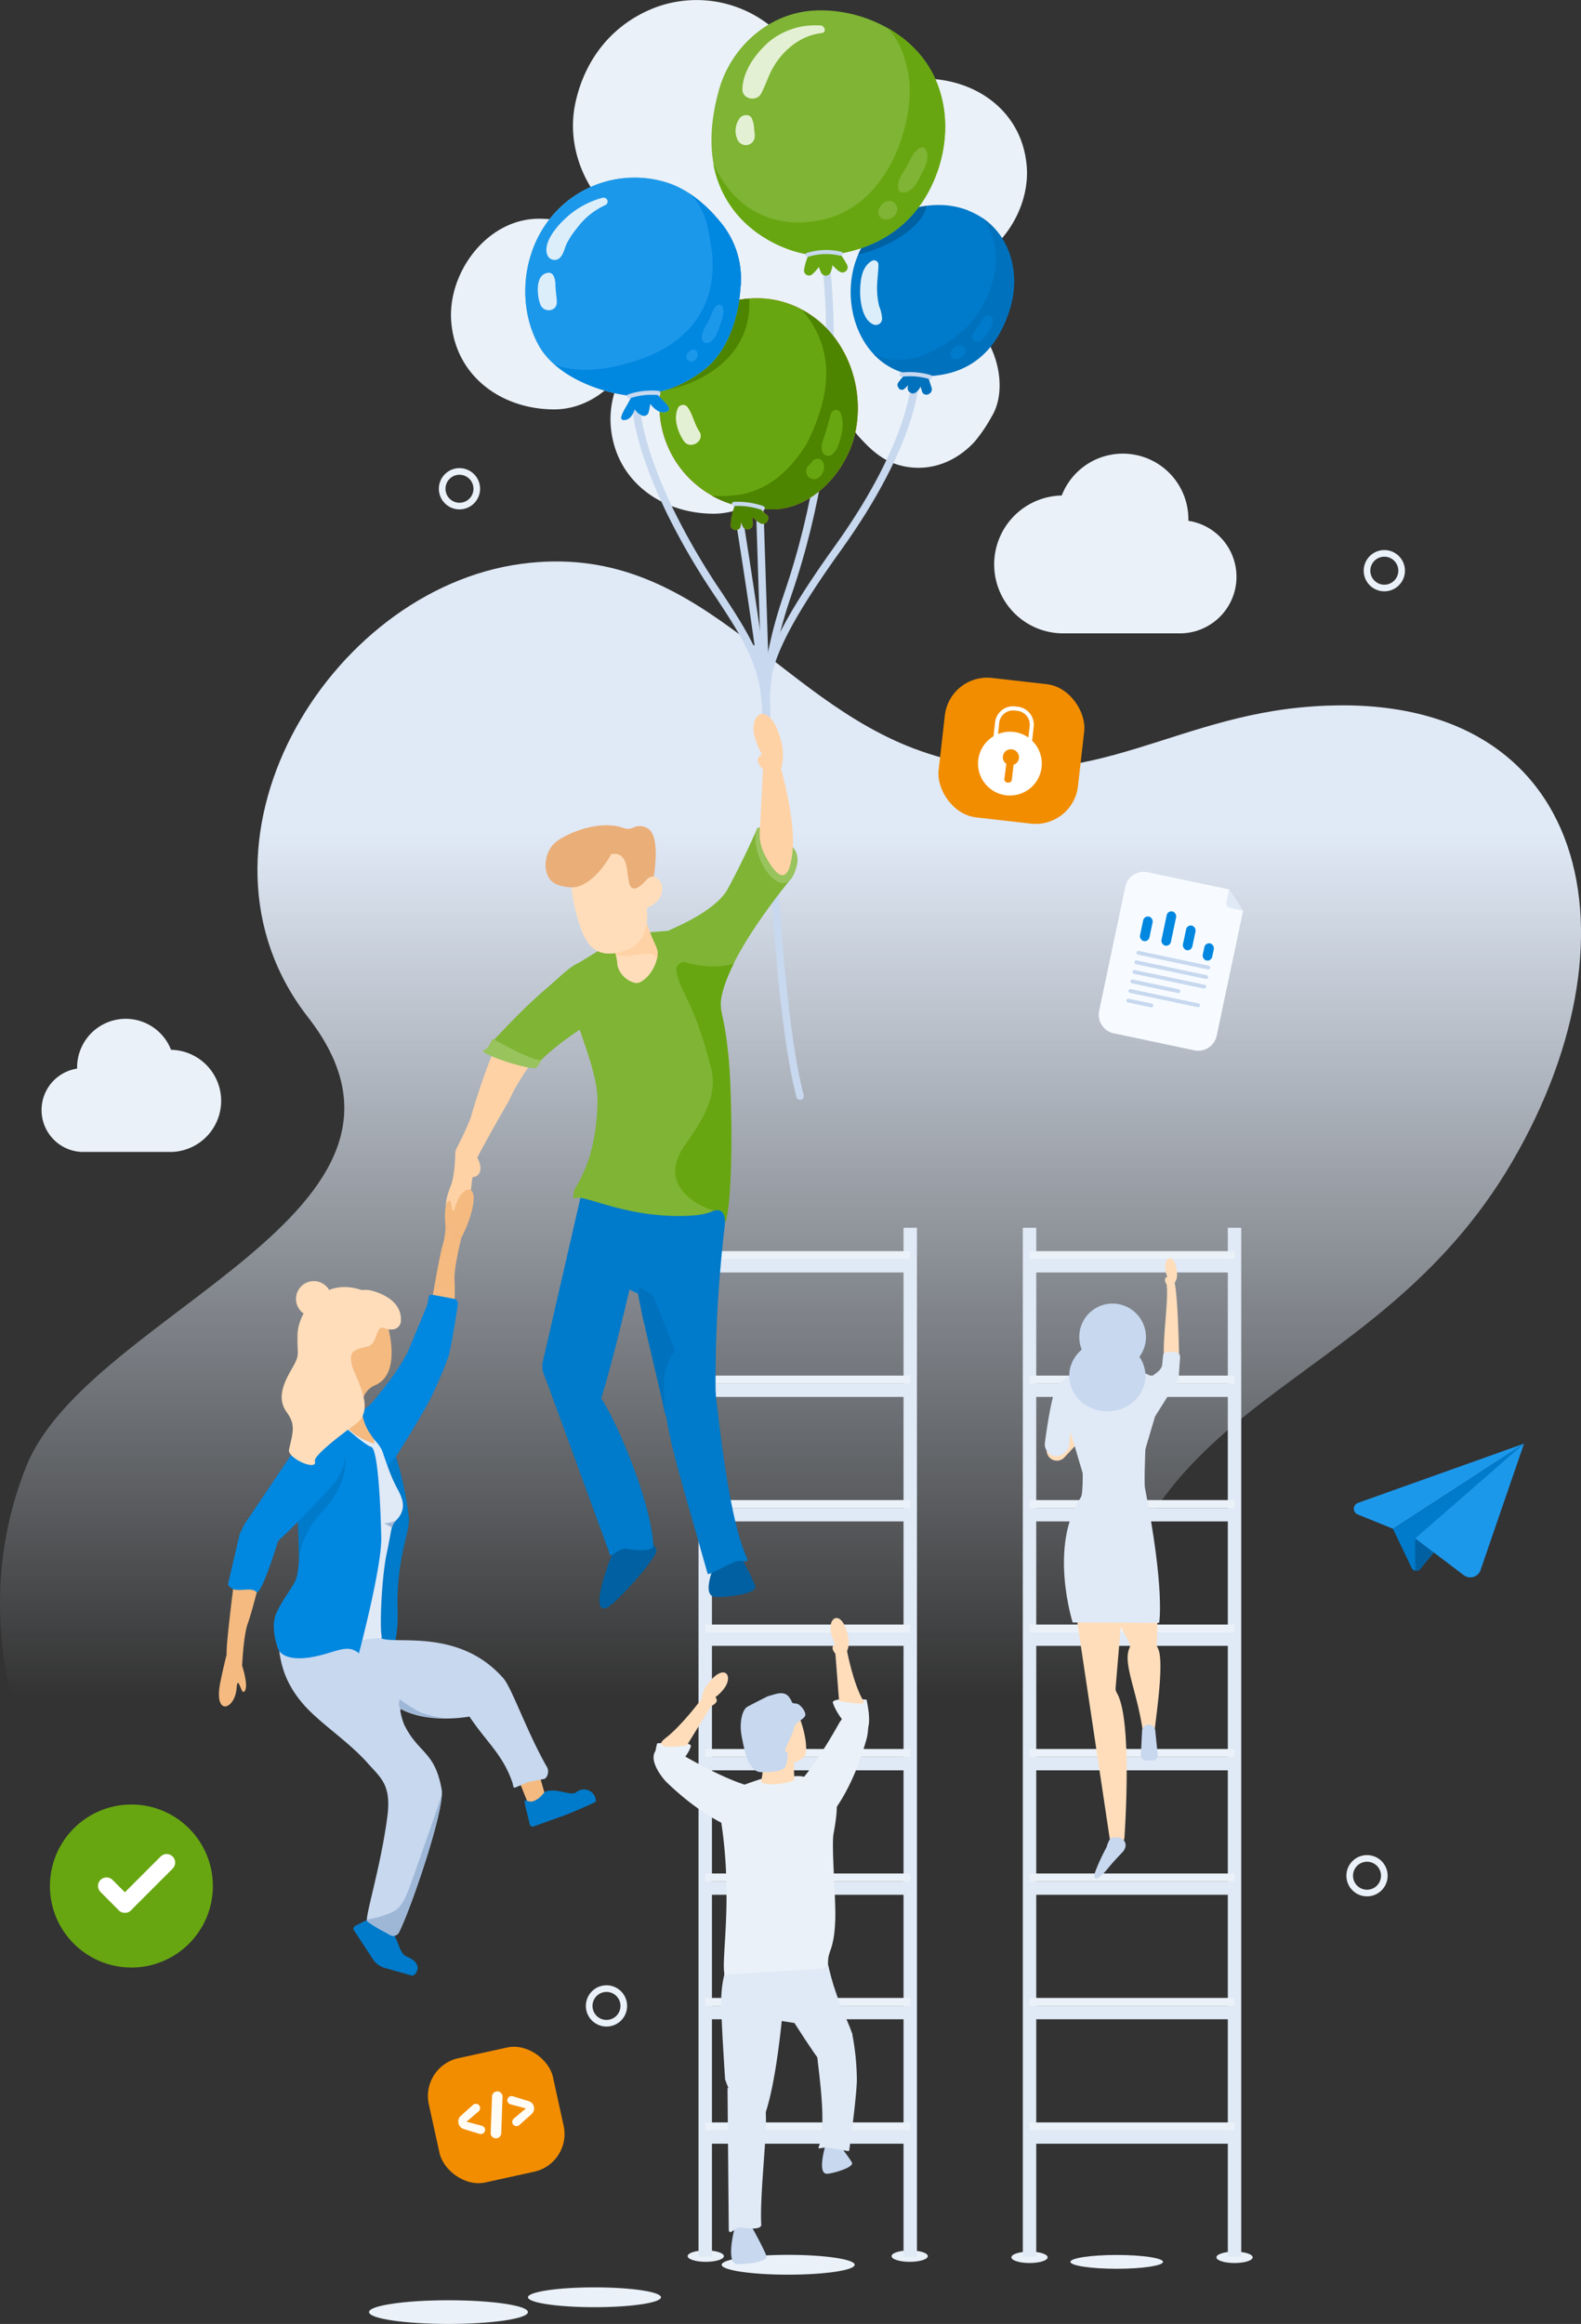 <?xml version="1.0" encoding="UTF-8"?> <svg xmlns="http://www.w3.org/2000/svg" xmlns:xlink="http://www.w3.org/1999/xlink" viewBox="0 0 410.05 602.43"><rect x="0" y="0" width="410.05" height="602.43" fill="#333333" stroke="none"/><defs><style>.cls-1{fill:#c7d8ef;}.cls-2{fill:url(#New_Gradient_Swatch_copy_6);}.cls-3{fill:#eaf1f8;}.cls-4{fill:#e0e9f6;}.cls-5{fill:#ffddba;}.cls-6{fill:#efccac;}.cls-7{fill:none;stroke:#eaf1f8;stroke-width:1.72px;}.cls-14,.cls-7{stroke-miterlimit:10;}.cls-8{fill:#0060a1;}.cls-9{fill:#1c98eb;}.cls-10{fill:#007aca;}.cls-11{fill:#f28d00;}.cls-12,.cls-14{fill:#fff;}.cls-13{fill:#68a611;}.cls-14{stroke:#fff;stroke-linecap:round;stroke-width:4.42px;}.cls-15{fill:#fffcf5;}.cls-16{fill:#f7fbff;}.cls-17{fill:#0087e0;}.cls-18{fill:#0062a3;}.cls-19{fill:#0071bd;}.cls-20{fill:#ffbdad;}.cls-21{fill:#dceefa;}.cls-22{fill:#7fb435;}.cls-23{fill:#e4f0d3;}.cls-24{fill:#e85745;}.cls-25{fill:#d63d3b;}.cls-26{fill:#4d8400;}.cls-27{fill:#75b5c2;}.cls-28{fill:#5c99b0;}.cls-29{fill:#ffd2a6;}.cls-30{fill:#99c35d;}.cls-31{fill:#eaae78;}.cls-32{fill:#f4ba80;}.cls-33{clip-path:url(#clip-path);}.cls-34{fill:#9eb7d7;}</style><linearGradient id="New_Gradient_Swatch_copy_6" x1="205.03" y1="215.78" x2="205.03" y2="439.91" gradientUnits="userSpaceOnUse"><stop offset="0" stop-color="#e0e9f6"></stop><stop offset="1" stop-color="#e0e9f6" stop-opacity="0"></stop></linearGradient><clipPath id="clip-path"><path class="cls-1" d="M100.45,471c1.09-8.34-1.59-10-5.24-14.11-5-5.59-12.27-10.21-16.51-15.07-7-8.09-6.17-14.82-7-20.95,1.3-.65,6.69,2.88,8.87,1.06.76-.62.64,2.53,1.68,2.35,8.22-1.41,12.49.2,16.67.44,3.74,1.59,20.35-2.66,31.7,10.42,2.13,2.45,6.34,14.5,11.29,23,.56,1,.1,2.66-.72,3l-4.19.81-3.27,1.4c-.76.27-.52-.41-.86-1.37-2.59-7.28-6.39-10-11.12-17,0,0-10.39,2-17.73-1.92-.63-.34.51,3.42.84,4.08,3.75,7.54,7.89,6.71,9.69,16.72.91,5-8.1,31.33-11.11,37.14a1.68,1.68,0,0,1-2.41.51l-1.25-.69a34.25,34.25,0,0,1-4.57-2.8C94.57,497.17,98.77,483.86,100.45,471Z"></path></clipPath></defs><g id="Layer_2" data-name="Layer 2"><g id="NEW-YEAR"><path class="cls-2" d="M79.88,263.69c-34.66-44.44,4.83-110.82,55.43-117.54,45.85-6.08,65.62,35.31,103.53,48.55,39.88,13.93,61.83-7.74,98.37-11.3,74.11-7.22,90.18,57.52,55,117.74C356.08,363,291.78,360.24,284.89,435.71c-3.09,33.81,8.22,46.11-28.16,71.15-46.31,31.88-150.11,28.59-196.6,6C14.3,490.57-13.75,430.92,6.89,379.93,23.07,340,119.33,314.27,79.88,263.69Z"></path><ellipse class="cls-3" cx="183.05" cy="584.85" rx="4.7" ry="1.48"></ellipse><ellipse class="cls-3" cx="235.94" cy="584.85" rx="4.7" ry="1.48"></ellipse><path class="cls-3" d="M257.85,146.32a17.87,17.87,0,0,1,17.52-17.87,17,17,0,0,1,32.85,6.25c0,.11,0,.21,0,.31a14.67,14.67,0,0,1-1.81,29.17h-31A17.88,17.88,0,0,1,257.85,146.32Z"></path><path class="cls-3" d="M57.36,285.38a13.25,13.25,0,0,0-13-13.24A12.61,12.61,0,0,0,20,276.77c0,.08,0,.16,0,.24a10.87,10.87,0,0,0,1.34,21.61h23A13.26,13.26,0,0,0,57.36,285.38Z"></path><ellipse class="cls-3" cx="320.19" cy="585.16" rx="4.7" ry="1.48"></ellipse><ellipse class="cls-3" cx="267.02" cy="585.16" rx="4.7" ry="1.48"></ellipse><ellipse class="cls-3" cx="289.63" cy="586.34" rx="12.01" ry="1.79"></ellipse><rect class="cls-4" x="265.28" y="318.27" width="3.48" height="266.76"></rect><rect class="cls-4" x="318.45" y="318.27" width="3.48" height="266.76"></rect><rect class="cls-4" x="267.02" y="390.91" width="53.17" height="3.48"></rect><rect class="cls-4" x="267.02" y="423.17" width="53.17" height="3.48"></rect><rect class="cls-4" x="267.02" y="455.44" width="53.17" height="3.48"></rect><rect class="cls-4" x="267.02" y="487.7" width="53.17" height="3.48"></rect><rect class="cls-4" x="267.02" y="519.97" width="53.17" height="3.48"></rect><rect class="cls-4" x="267.02" y="552.23" width="53.17" height="3.48"></rect><rect class="cls-4" x="267.02" y="326.38" width="53.17" height="3.48"></rect><rect class="cls-4" x="267.02" y="358.64" width="53.17" height="3.48"></rect><rect class="cls-3" x="267.02" y="388.86" width="53.17" height="2.06"></rect><rect class="cls-3" x="267.02" y="421.13" width="53.17" height="2.06"></rect><rect class="cls-3" x="267.02" y="453.39" width="53.17" height="2.06"></rect><rect class="cls-3" x="267.02" y="485.66" width="53.17" height="2.06"></rect><rect class="cls-3" x="267.02" y="517.92" width="53.17" height="2.06"></rect><rect class="cls-3" x="267.02" y="550.19" width="53.17" height="2.06"></rect><rect class="cls-3" x="267.02" y="324.33" width="53.17" height="2.06"></rect><rect class="cls-3" x="267.02" y="356.6" width="53.17" height="2.06"></rect><path class="cls-5" d="M303.11,356.66s-1.41,0-1.27-7.32c.1-4.78,1.05-12.1.82-15.5a2.46,2.46,0,0,1,1.24-2.59s.41-.12.74,1.24c.89,3.76,1.17,18.82,1.17,18.82A11.73,11.73,0,0,1,303.11,356.66Z"></path><path class="cls-5" d="M275.43,365.25l-3.79,9.82a2.63,2.63,0,0,0,2,3.53h0a2.62,2.62,0,0,0,2.41-.79l6.06-6.49Z"></path><path class="cls-4" d="M299.57,367.19l5.59-8.88a2.88,2.88,0,0,0,.56-1.52l.34-4.79c.08-1.15-.61-1.55-2-1.54-.69,0-2.28-.21-2.38.81l-.24,2.41c-.13,1.38-1.46,2.2-2.6,3l-6.77,3.14Z"></path><path class="cls-5" d="M292.92,427.27c-1.77,3.94,2.08,11.37,3.47,21.48a1.49,1.49,0,0,0,1.52,1.16h0a1.57,1.57,0,0,0,1.56-1.4c.49-4.5,2.56-18.26.8-21.33a1.81,1.81,0,0,1-.24-.82l.39-14.56c0-.85-2.07-10.61-2.92-10.63l-15-.29a1.57,1.57,0,0,0-1.4,2.33l11.75,22.59A1.59,1.59,0,0,1,292.92,427.27Z"></path><path class="cls-4" d="M273.88,359.81c-1.51,3.2-2.9,14.4-2.9,14.4a3.15,3.15,0,0,0,2.65,3.29,3.66,3.66,0,0,0,3.69-2.77l1.29-14.15s-.41-3.64-1.29-3.7C276.6,356.84,274.18,359.16,273.88,359.81Z"></path><path class="cls-5" d="M277.68,409l10.12,67.48a1.94,1.94,0,0,0,1.91,1.65h0a1.93,1.93,0,0,0,1.93-1.81c.45-6.89,1.73-31.37-2-37.51a2.05,2.05,0,0,1-.3-1.2L292,405.89a1.94,1.94,0,0,0-2.47-2l-10.45,3A1.93,1.93,0,0,0,277.68,409Z"></path><path class="cls-4" d="M297.72,362s-1.21,21.5-.74,23.85c5.22,26.4,3.66,34.83,3.66,34.83l-22.43-.09s-6.29-19.74,2.1-32.4c1.39-2.1-.52-27-.52-27s1.07-7.73,8.94-7.48S297.72,362,297.72,362Z"></path><path class="cls-4" d="M283.1,355.37l-3.32.51a5.63,5.63,0,0,0-4.55,7.17l6.47,21.87Z"></path><path class="cls-4" d="M292.92,355.37l3.32.51a5.63,5.63,0,0,1,4.56,7.17l-6.48,21.87Z"></path><path class="cls-1" d="M299.63,448.61l.64,6.33a1.28,1.28,0,0,1-1.27,1.4h-1.84a1.27,1.27,0,0,1-1.27-1.34l.32-6.31a1.7,1.7,0,0,1,1.7-1.61h0A1.7,1.7,0,0,1,299.63,448.61Z"></path><path class="cls-1" d="M297.08,356.66c0,5.08-4.42,9.19-9.88,9.19s-9.88-4.11-9.88-9.19,4.42-9.19,9.88-9.19S297.08,351.59,297.08,356.66Z"></path><path class="cls-1" d="M297.22,346.69a8.65,8.65,0,1,1-8.64-8.77A8.7,8.7,0,0,1,297.22,346.69Z"></path><path class="cls-5" d="M302.67,333.15s-1.1-1.63-.1-2.07c.39-.17-.09-.13-.34-2.16-.39-3.12,2.52-4.4,3,.78a3.87,3.87,0,0,1-.59,2.89Z"></path><path class="cls-1" d="M287,478.85a50.58,50.58,0,0,0-3,6.53c-.66,2.51,1,1.78,3-.62,1.74-2.12,2.49-2.9,4.09-4.58s.58-3.31-.28-3.69a5.07,5.07,0,0,0-2.76,0A7.26,7.26,0,0,0,287,478.85Z"></path><ellipse class="cls-3" cx="116.32" cy="599.36" rx="20.61" ry="3.07"></ellipse><ellipse class="cls-3" cx="154.18" cy="595.52" rx="17.25" ry="2.57"></ellipse><ellipse class="cls-3" cx="204.42" cy="587.09" rx="17.25" ry="2.57"></ellipse><rect class="cls-4" x="181.17" y="318.27" width="3.48" height="266.76"></rect><rect class="cls-4" x="234.34" y="318.27" width="3.48" height="266.76"></rect><rect class="cls-4" x="182.91" y="390.91" width="53.17" height="3.48"></rect><rect class="cls-4" x="182.91" y="423.17" width="53.17" height="3.48"></rect><rect class="cls-4" x="182.91" y="455.44" width="53.17" height="3.48"></rect><rect class="cls-4" x="182.91" y="487.7" width="53.17" height="3.48"></rect><rect class="cls-4" x="182.91" y="519.97" width="53.17" height="3.48"></rect><rect class="cls-4" x="182.91" y="552.23" width="53.17" height="3.48"></rect><rect class="cls-4" x="182.91" y="326.38" width="53.17" height="3.48"></rect><rect class="cls-4" x="182.91" y="358.64" width="53.17" height="3.48"></rect><rect class="cls-3" x="182.91" y="388.86" width="53.17" height="2.06"></rect><rect class="cls-3" x="182.91" y="421.13" width="53.17" height="2.06"></rect><rect class="cls-3" x="182.91" y="453.39" width="53.17" height="2.06"></rect><rect class="cls-3" x="182.91" y="485.66" width="53.17" height="2.06"></rect><rect class="cls-3" x="182.91" y="517.92" width="53.17" height="2.06"></rect><rect class="cls-3" x="182.91" y="550.19" width="53.17" height="2.06"></rect><rect class="cls-3" x="182.91" y="324.33" width="53.17" height="2.06"></rect><rect class="cls-3" x="182.91" y="356.6" width="53.17" height="2.06"></rect><path class="cls-1" d="M215.53,553.32l-1.37,2.54s-2.31,7.48.22,7.64c1.15.08,7.13-1.59,6.6-2.84S215.53,553.32,215.53,553.32Z"></path><path class="cls-1" d="M194.11,575.7l-3.41,1.16s-2.58,9.34.21,10c1.28.3,8.25-.44,7.9-1.93S194.11,575.7,194.11,575.7Z"></path><path class="cls-6" d="M211.91,499.19s-5.74,2.38-5,3.64c.28.49,3.67-1.42,1.81.5-2.88,3-.85,6.62,3.78,1.58,1.81-2,1.68-3.54,1.68-3.54Z"></path><path class="cls-3" d="M190.63,470s3.72,5.77-1.19,3.63c-8.37-3.66-15.06-10.23-16.4-11.48s-4.52-5.44-3.24-7.91,7.19.68,7.19.68,9.35,5.54,16,7.67C199,464.46,190.63,470,190.63,470Z"></path><path class="cls-3" d="M170.45,451.92s9.27-.76,8.72.84c-1.25,3.68-5.23,6.39-7.86,5.62S170.45,451.92,170.45,451.92Z"></path><path class="cls-4" d="M203.91,509.82s-1.44,26.54-5.48,38.24c-3.59,10.36-10.36-9-10.36-9s-1-14.7-1-19.6a29.38,29.38,0,0,1,1.67-10.59l13.35-11.11S206.1,499.76,203.91,509.82Z"></path><path class="cls-4" d="M196.14,503.23l4.84,20.4,5.07.79s5.5,8.61,6.32,9.34c4.69,4.2,9.22-4.74,8.61-6.68-1.29-4.08-5.22-10.35-7.06-22.41-1.59-10.41-6.72-7-6.72-7Z"></path><path class="cls-3" d="M197.4,461.15l8.65-.69c2.43-.26,3.78.57,6.09,1.36l4.25,3.07s1.58,1.12-.19,10.39c-.61,3.21.63,16.82.43,22.47-.29,7.82-1.88,7.83-1.86,10.85a1.79,1.79,0,0,1-1.69,1.8l-23.64,1.4c-.78.05-1.38.65-1.55-.12-.95-4.21,2.83-22.46-1.86-45C185.65,464.84,197.4,461.15,197.4,461.15Z"></path><path class="cls-4" d="M221,527.08a65,65,0,0,1,1.24,12.22c-.09,3.46-1.06,11.42-2,18.25,0,.26-3.5-.61-5.71-.82-1.4-.14-2.51.62-2.18-.22,2.26-5.74-.21-20.48-.45-24.1C211.76,531.12,216.79,524,221,527.08Z"></path><path class="cls-4" d="M190.71,541.28a9.54,9.54,0,0,0,7,3.74c2.51.13-.81,21.9-.27,31.64.1,1.78-5.23.73-5.23.73-1.81,0-3,2.34-3.2.61l-.32-36.7Z"></path><path class="cls-5" d="M184.35,442.3s2.24-.88,1.35-2.12c-.35-.49.21-.09,2-2.33,2.73-3.45.16-7.05-4.21-1.23-1.71,2.27-1.38,3.9-1.38,3.9Z"></path><path class="cls-5" d="M178.13,452.47l6.69-10.83-2.72-1.4s-5.22,7.06-9.41,10.26C168.07,454,178.13,452.47,178.13,452.47Z"></path><path class="cls-5" d="M197.64,455.26a15.7,15.7,0,0,1-.23,6.4c-.33,1.63,8.78.73,8.64-.59-.26-2.3-.08-7.23-.17-10.3C205.8,448.1,197.64,455.26,197.64,455.26Z"></path><path class="cls-5" d="M208.7,455.14c-1.26,2-10.66,5.57-12.12-1.41.09.74-.36,1.29-1.08.91s-2.38-3.52-1.87-4a1.42,1.42,0,0,1,1.23-.16s-.88-6.05.38-6.7,5.83.24,7.42-.52c.88-.42.47-2.75,1.36-2.76C206.63,440.47,210.29,452.63,208.7,455.14Z"></path><path class="cls-1" d="M203.7,454.06l.54.18a8.34,8.34,0,0,1-.54,3.76c-.39.74-2.35,1.35-4.35,1.35s-2,.24-3.29-.3a9.9,9.9,0,0,1-1.78-2.06c-1-1.53-2-7.35-2-7.35-.51-3.24.22-6.5,1.62-7.24s3.77-1.95,5.25-2.69l1.88-.54c2.89-.82,3.55.66,4,1.33s.2,1.1,1.36,1.1,2.87,2.36,2.42,3.22c-.66,1.22-2.86,1.62-3,3.59C205.69,449.3,203.17,453.88,203.7,454.06Z"></path><path class="cls-3" d="M213.63,466.62s-.24,6.86,2.88,2.5c5.32-7.43,7.7-16.5,8.22-18.25s1.09-7-1.27-8.46-5.82,4.27-5.82,4.27-5.21,9.55-9.82,14.77C203.65,466.17,213.63,466.62,213.63,466.62Z"></path><path class="cls-3" d="M224.74,440.59s-9.27-.76-8.72.85c1.25,3.67,5.37,8.53,8,7.77S224.74,440.59,224.74,440.59Z"></path><path class="cls-5" d="M216.79,428.84s-1.68-1.72-.36-2.49c.52-.3-.15-.17-.85-2.94-1.07-4.27,2.76-6.49,4.35.62.62,2.77-.35,4.12-.35,4.12Z"></path><path class="cls-5" d="M217.62,440.93l-1-12.88,3.05-.16s1.62,8.72,4.36,13.22C224.78,442.32,217.62,440.93,217.62,440.93Z"></path><circle class="cls-7" cx="157.3" cy="519.99" r="4.49"></circle><circle class="cls-7" cx="359.04" cy="147.94" r="4.49"></circle><circle class="cls-7" cx="354.55" cy="486.24" r="4.49"></circle><circle class="cls-7" cx="119.17" cy="126.7" r="4.49"></circle><path class="cls-8" d="M368.34,406.73l26.94-32.51-34,22.08,4.88,10.17A1.29,1.29,0,0,0,368.34,406.73Z"></path><path class="cls-9" d="M352.13,392.58l9.17,3.72,34-22.08-43.09,15.37A1.6,1.6,0,0,0,352.13,392.58Z"></path><path class="cls-10" d="M367.06,398.82l4.81,3.65,23.41-28.25-34,22.08,4.88,10.17a1.3,1.3,0,0,0,.92.7,1.17,1.17,0,0,1,0-.27Z"></path><path class="cls-8" d="M368.34,406.73l3.53-4.26-4.81-3.65v8.08a1.17,1.17,0,0,0,0,.27A1.28,1.28,0,0,0,368.34,406.73Z"></path><path class="cls-9" d="M367.06,398.79l12.59,9.54A2.8,2.8,0,0,0,384,407l11.28-32.79Z"></path><rect class="cls-11" x="244.13" y="176.44" width="36.38" height="36.38" rx="11.05" transform="translate(23.68 -28.41) rotate(6.49)"></rect><path class="cls-12" d="M267.69,192l.41-3.63a4.67,4.67,0,0,0-4.11-5.16l-.73-.09a4.68,4.68,0,0,0-5.17,4.11l-.41,3.63a8.27,8.27,0,1,0,10,1.14Zm-4.82,6.26-.43,3.84a.88.88,0,0,1-1,.77l-.17,0a.87.87,0,0,1-.77-1L261,198a2.06,2.06,0,0,1,1.39-3.75,2.06,2.06,0,0,1,.51,4Zm-3.71-10.9a3.6,3.6,0,0,1,4-3.17l.73.08a3.61,3.61,0,0,1,3.17,4l-.34,2.92a8.09,8.09,0,0,0-3.82-1.46,8.21,8.21,0,0,0-4.05.56Z"></path><circle class="cls-13" cx="34.08" cy="488.91" r="21.13"></circle><line class="cls-14" x1="27.63" y1="488.89" x2="32.37" y2="493.64"></line><line class="cls-14" x1="43.22" y1="482.83" x2="32.41" y2="493.64"></line><rect class="cls-11" x="112.21" y="531.78" width="32.96" height="32.96" rx="10.01" transform="translate(-114.63 40.38) rotate(-12.39)"></rect><path class="cls-15" d="M119.47,548.52l3.21-2.87a1.1,1.1,0,0,1,1.73.34h0a1.12,1.12,0,0,1-.28,1.34L121,550l4,1.07a1.11,1.11,0,0,1,.82,1.09h0a1.12,1.12,0,0,1-1.43,1l-4.12-1.26a2,2,0,0,1-1.35-1.47h0A2,2,0,0,1,119.47,548.52Z"></path><path class="cls-15" d="M129.86,542.47a1.36,1.36,0,0,0-2.24,1l-.36,9.43a1.33,1.33,0,0,0,.49,1.1,1.34,1.34,0,0,0,1.17.29A1.38,1.38,0,0,0,130,553l.34-9.42A1.35,1.35,0,0,0,129.86,542.47Z"></path><path class="cls-15" d="M137.91,548l-3.21,2.87a1.11,1.11,0,0,1-1.73-.34h0a1.12,1.12,0,0,1,.29-1.34l3.14-2.63-4-1.06a1.12,1.12,0,0,1-.82-1.09h0a1.11,1.11,0,0,1,1.43-1l4.11,1.26a2,2,0,0,1,1.36,1.47h0A2,2,0,0,1,137.91,548Z"></path><path class="cls-16" d="M322.41,236.08l-6.84,32.39a4.9,4.9,0,0,1-5.81,3.8l-20.89-4.41a4.91,4.91,0,0,1-3.79-5.82l6.77-32.13a4.91,4.91,0,0,1,5.82-3.8l21.13,4.46"></path><path class="cls-4" d="M322.41,236.08l-3.41-.72a1.18,1.18,0,0,1-.92-1.41l.72-3.38Z"></path><rect class="cls-17" x="296.08" y="237.52" width="2.5" height="6.5" rx="1.25" transform="translate(56.07 -56.17) rotate(11.91)"></rect><rect class="cls-17" x="301.91" y="236.16" width="2.5" height="9.06" rx="1.25" transform="translate(56.18 -57.37) rotate(11.91)"></rect><rect class="cls-17" x="307.2" y="239.86" width="2.5" height="6.5" rx="1.25" transform="translate(56.8 -58.41) rotate(11.91)"></rect><rect class="cls-17" x="312.56" y="242.98" width="2.5" height="4.53" rx="1.25" transform="matrix(0.98, 0.21, -0.21, 0.98, 57.35, -59.47)"></rect><rect class="cls-1" x="294.56" y="248.39" width="19.54" height="1" rx="0.5" transform="translate(57.9 -57.43) rotate(11.91)"></rect><rect class="cls-1" x="294.04" y="250.86" width="19.54" height="1" rx="0.5" transform="translate(58.4 -57.27) rotate(11.91)"></rect><rect class="cls-1" x="293.52" y="253.34" width="19.54" height="1" rx="0.5" transform="translate(58.9 -57.11) rotate(11.91)"></rect><rect class="cls-1" x="293.06" y="255.17" width="13.22" height="1" rx="0.5" transform="translate(59.2 -56.33) rotate(11.91)"></rect><rect class="cls-1" x="292.48" y="258.24" width="18.99" height="1" rx="0.5" transform="translate(59.88 -56.74) rotate(11.91)"></rect><rect class="cls-1" x="292.08" y="259.5" width="7.15" height="1" rx="0.5" transform="translate(60 -55.41) rotate(11.91)"></rect><path class="cls-3" d="M239.69,20.38c-11.84-.05-21.2,10.69-22.68,21.85a28.75,28.75,0,0,0-7.34-1.66c1.15-3.91,1.32-6.66,1.48-12.37.21-7.78-5.13-16.31-10.87-21.09A30.68,30.68,0,0,0,170.35,1.8c-11.22,4.13-18.67,13.32-21.14,25-2.9,13.63,4.93,28,17.33,33.8A30.56,30.56,0,0,0,179,63.39c-1.39,7,.07,13.93,3.52,20.35-.43,0-.86,0-1.3,0-13.52,0-23.8,14-22.82,26.61,1.1,14.28,13.11,22.77,26.61,22.82s23.8-14,22.83-26.61a25.25,25.25,0,0,0-1.56-7,25.17,25.17,0,0,0,11.31-2.32,23.12,23.12,0,0,0,3.69,14,13.5,13.5,0,0,0,1.53,2c3.47,3.84,6.75,6.72,12,7.71,6.92,1.28,13.36-1.43,18-6.49a40.14,40.14,0,0,0,4.33-6.37c3.79-6.12,2.08-15.36-1.82-20.9a21,21,0,0,0-18.63-8.77,22.07,22.07,0,0,0-2.29.3A23.36,23.36,0,0,0,236,68.88a31.26,31.26,0,0,0,7.47.93c13.53,0,23.8-14,22.83-26.61-1.1-14.29-13.11-22.77-26.61-22.82ZM139.85,56.7c-13.52-.05-23.79,14-22.82,26.61,1.1,14.29,13.11,22.77,26.61,22.82s23.8-14,22.83-26.61c-1.1-14.28-13.11-22.77-26.62-22.82Z"></path><path class="cls-1" d="M199.75,186l-1.93-.07c0-.27.09-7-8-57.34l1.91-.31C199.93,179.24,199.77,185.72,199.75,186Z"></path><path class="cls-1" d="M197.83,186.05c-.06-.48-1.4-12.07,5.51-32.1,16-46.54,9.75-86.7,9.69-87.1l1.91-.31c.07.4,6.44,41-9.77,88-6.76,19.61-5.44,31.12-5.42,31.23Z"></path><path class="cls-1" d="M199.76,185.93h-1.94c0-1,0-1.89-.07-2.79-.29-7.54-.57-14.67,18.82-41.65,10.18-14.18,15-25.14,17.3-31.85,2.46-7.25,2.52-11.2,2.52-11.24h1.94c0,.66-.29,16.5-20.19,44.21-19,26.44-18.73,33.24-18.46,40.44C199.72,184,199.76,184.93,199.76,185.93Z"></path><path class="cls-1" d="M199.76,185.93h-1.94c0-12.6-5.07-20.32-12.09-31a179.24,179.24,0,0,1-12.95-22.23c-10.56-22.12-8.71-30.61-8.63-31l1.88.45-.94-.23.95.22c0,.08-1.69,8.36,8.49,29.68a176.68,176.68,0,0,0,12.82,22C194.28,164.42,199.76,172.75,199.76,185.93Z"></path><path class="cls-1" d="M207.52,285.11a1,1,0,0,1-.94-.72c-6-22.37-8.21-81-8.76-98.43-.43-13.67-1.76-54.71-1.76-54.71l1.94-.06s1.33,41,1.76,54.71c.54,17.38,2.78,75.82,8.69,98a1,1,0,0,1-.68,1.19Z"></path><path class="cls-10" d="M251.1,54.55c-9.89-3.89-22.72.54-27.75,9.89-6.17,11.45-1.66,28.89,11.63,32.37-.7.78-1.4,1.56-2,2.4s.51,2.44,1.52,1.61c.39-.33.74-.69,1.09-1-.05.22-.1.43-.13.62a1.32,1.32,0,0,0,2.05,1.28,3.69,3.69,0,0,0,1.24-1.58c.14.43.28.87.41,1.31.49,1.6,2.92.68,2.44-.91-.31-1-.68-2-.92-3.06,12.38-.42,18.53-8.37,21.3-17.58,3-10.1-.59-21.28-10.84-25.3Z"></path><path class="cls-18" d="M240.33,53.35c-7,.93-13.67,4.94-17,11.09-.27.5-.51,1-.74,1.53,8.06-1.85,16.75-7.18,17.72-12.62Z"></path><path class="cls-19" d="M254.59,56.35c8.83,10.81-.19,25.18-3.78,28.43-4,3.63-9.38,7.35-14.88,8.22a14.92,14.92,0,0,1-9.33-1.2,17.45,17.45,0,0,0,8.38,5c-.7.78-1.4,1.56-2,2.4s.51,2.44,1.52,1.61c.39-.33.74-.69,1.09-1-.05.22-.1.43-.13.62a1.32,1.32,0,0,0,2.05,1.28,3.69,3.69,0,0,0,1.24-1.58c.14.43.28.87.41,1.31.49,1.6,2.92.68,2.44-.91-.31-1-.68-2-.92-3.06,12.38-.42,18.53-8.37,21.3-17.58,2.66-8.85.2-18.53-7.35-23.5Z"></path><path class="cls-1" d="M241.52,97.27a19.4,19.4,0,0,0-7.87-.68c-.69.1-.41,1.15.28,1.06a18,18,0,0,1,7.3.67.54.54,0,0,0,.29-1Z"></path><path class="cls-10" d="M257.24,82.19a1,1,0,0,0-1.12-.41c-1,.17-1.56,1.56-2.11,2.29-.71,1-1.69,1.9-1.82,3.14-.08.85.57,1.74,1.53,1.42,1.35-.46,2-1.66,2.79-2.79.58-.89,1.52-2.69.73-3.65Z"></path><path class="cls-10" d="M249.51,89.54l.2.09a1.3,1.3,0,0,0-.69-.16,4.54,4.54,0,0,0-.55.08,2.12,2.12,0,0,0-.82.38,2.46,2.46,0,0,0-1.07,1.67,1.29,1.29,0,0,0,.15.94,1.25,1.25,0,0,0,1.07.56,1.57,1.57,0,0,0,.37,0l.35-.06a2.3,2.3,0,0,0,.82-.43,2.51,2.51,0,0,0,.59-.54l.16-.21.2-.3c0-.09.06-.16.08-.21a1.28,1.28,0,0,0-.86-1.76Z"></path><path class="cls-20" d="M250.35,91.38c.08-.24.09-.27,0-.08,0,0,0,0,0,.08Z"></path><path class="cls-21" d="M228.05,79.48a18.45,18.45,0,0,1-.55-3.76c-.14-2.41.3-4.76.34-7.15a1.15,1.15,0,0,0-1.75-.92c-2.59,1.51-2.92,4.86-3,7.56s.55,7.62,3.35,8.86a1.62,1.62,0,0,0,2.34-1.46,10.09,10.09,0,0,0-.71-3.13Z"></path><path class="cls-22" d="M241.43,18.19c-5.76-10.27-18.51-16-30-15.47-11.95.51-21.81,9.43-24.94,20.53C178,53.42,199.18,64.37,209.77,66a14.91,14.91,0,0,0-1.2,3.93,1.27,1.27,0,0,0,2,1.23,11.16,11.16,0,0,0,1.8-2c.18.49.37,1,.59,1.44a1.32,1.32,0,0,0,2.41.09,8.8,8.8,0,0,0,.55-2,8.47,8.47,0,0,0,1.77,1.65,1.34,1.34,0,0,0,1.92-1.81,26.93,26.93,0,0,0-1.77-2.81c8.81-1.5,16.64-6,21.65-13.76,6.37-9.93,7.81-23.23,2-33.68Z"></path><path class="cls-13" d="M241.43,18.19A29.05,29.05,0,0,0,230,7.18c3.8,3.3,6,10.83,5.95,16.5-.12,11.69-6.81,30-22.95,33.35-4.86,1-19.74,3-28-14.57C188,58.32,201.84,64.77,209.77,66a14.91,14.91,0,0,0-1.2,3.93,1.27,1.27,0,0,0,2,1.23,11.16,11.16,0,0,0,1.8-2c.18.49.37,1,.59,1.44a1.32,1.32,0,0,0,2.41.09,8.8,8.8,0,0,0,.55-2,8.47,8.47,0,0,0,1.77,1.65,1.34,1.34,0,0,0,1.92-1.81,26.93,26.93,0,0,0-1.77-2.81c8.81-1.5,16.64-6,21.65-13.76,6.37-9.93,7.81-23.23,2-33.68Z"></path><path class="cls-1" d="M218.16,65.26a17,17,0,0,0-9,.34.55.55,0,0,0,.35,1,15.68,15.68,0,0,1,8.43-.31.55.55,0,0,0,.22-1.07Z"></path><path class="cls-22" d="M240.24,39a1.15,1.15,0,0,0-1.68-.62c-1.69.94-2.45,3-3.32,4.64s-2.59,3.59-2.28,5.7a1.32,1.32,0,0,0,1.67,1.19c2.27-.44,3.46-3,4.42-4.88s2-4,1.19-6Z"></path><path class="cls-23" d="M212.72,6.61a18.78,18.78,0,0,0-13.31,4.25c-3.38,3-6.72,7.44-6.86,12.25-.07,2.64,3.72,3.35,4.87,1.13.76-1.46,1.34-3,2-4.52,2.18-5.24,7.12-10.38,13.69-11.15,1.35-.16.87-1.87-.36-2Z"></path><path class="cls-23" d="M195.57,33.11a6.48,6.48,0,0,0-.59-2.43c-.56-1.16-2.16-1-2.94-.26a5.48,5.48,0,0,0-.86,5.56,2.42,2.42,0,0,0,2.31,1.65,2.36,2.36,0,0,0,2.27-2.41c0-.73-.14-1.35-.19-2.11Z"></path><path class="cls-22" d="M232,52.64a2.1,2.1,0,0,0-2.08-.47,2.87,2.87,0,0,0-1,.64l-.19.18a3.42,3.42,0,0,0-.56.79l.31-.44a3.89,3.89,0,0,0-.48.78,2,2,0,0,0,.08,1.9,2,2,0,0,0,1.65.87,2.22,2.22,0,0,0,1.13-.22A3,3,0,0,0,232,55.9a2.93,2.93,0,0,0,.65-1.2,2.13,2.13,0,0,0-.63-2.06Z"></path><path class="cls-24" d="M211,82.18a24.43,24.43,0,0,0-27-1.51c-7.71,4.68-12.25,13.75-12.9,22.55a26.67,26.67,0,0,0,19.64,27.72,14.38,14.38,0,0,0-1.17,5.29c-.05,1.44,2.45,1.54,2.52.1a5.33,5.33,0,0,1,.2-1.14,3.9,3.9,0,0,0,.39,1.18,1.33,1.33,0,0,0,2.56-.58c0-.56-.13-1.22-.17-1.88a8.42,8.42,0,0,0,2.27,1.74c1.35.67,2.68-1.39,1.41-2.27a6.69,6.69,0,0,1-1.55-1.59l.11,0c11.87,2.07,22.13-8.87,24.49-19.54,2.44-11-1.59-23.4-10.81-30.11Z"></path><path class="cls-25" d="M194.34,77.38A23.27,23.27,0,0,0,184,80.67c-7.15,4.34-11.57,12.46-12.69,20.63h0c6.5-.61,23.95-6.6,23-23.93Z"></path><path class="cls-25" d="M211,82.18a24.28,24.28,0,0,0-3-1.86c10.46,12.12,5.73,25.61,1.22,34.74-4.41,7-9.56,11.54-16.87,13.12a36.42,36.42,0,0,1-7.67.33,25.54,25.54,0,0,0,6,2.43,14.38,14.38,0,0,0-1.17,5.29c-.05,1.44,2.45,1.54,2.52.1a5.33,5.33,0,0,1,.2-1.14,3.9,3.9,0,0,0,.39,1.18,1.33,1.33,0,0,0,2.56-.58c0-.56-.13-1.22-.17-1.88a8.42,8.42,0,0,0,2.27,1.74c1.35.67,2.68-1.39,1.41-2.27a6.69,6.69,0,0,1-1.55-1.59l.11,0c11.87,2.07,22.13-8.87,24.49-19.54,2.44-11-1.59-23.4-10.81-30.11Z"></path><path class="cls-24" d="M218.08,107.17a1.35,1.35,0,0,0-2.58.09c-.45,1.66-.92,3.32-1.42,5s-1.26,3-.84,4.77a1.63,1.63,0,0,0,2.43.89c1.53-1.18,1.93-2.92,2.43-4.72a10.19,10.19,0,0,0,0-6Z"></path><path class="cls-24" d="M211.75,118.93a2.09,2.09,0,0,0-1,.56l-.32.45c.28-.4.08-.11,0,0-.26.29-.55.56-.81.86a2.07,2.07,0,0,0,.12,2.89,2.1,2.1,0,0,0,2.9-.12,3.59,3.59,0,0,0,1.1-2.4c.08-1.19-.68-2.5-2-2.22Z"></path><path class="cls-12" d="M181.35,111.8c-1.25-1.93-1.66-4.29-2.95-6.16a1.49,1.49,0,0,0-2.56.11c-1.25,2.75-.07,6.22,1.53,8.59s5.63,0,4-2.54Z"></path><path class="cls-13" d="M211,82.18a24.43,24.43,0,0,0-27-1.51c-7.71,4.68-12.25,13.75-12.9,22.55a26.67,26.67,0,0,0,19.64,27.72,14.38,14.38,0,0,0-1.17,5.29c-.05,1.44,2.45,1.54,2.52.1a5.33,5.33,0,0,1,.2-1.14,3.9,3.9,0,0,0,.39,1.18,1.33,1.33,0,0,0,2.56-.58c0-.56-.13-1.22-.17-1.88a8.42,8.42,0,0,0,2.27,1.74c1.35.67,2.68-1.39,1.41-2.27a6.69,6.69,0,0,1-1.55-1.59l.11,0c11.87,2.07,22.13-8.87,24.49-19.54,2.44-11-1.59-23.4-10.81-30.11Z"></path><path class="cls-26" d="M194.34,77.38A23.27,23.27,0,0,0,184,80.67c-7.15,4.34-11.57,12.46-12.69,20.63h0c6.5-.61,23.95-6.6,23-23.93Z"></path><path class="cls-26" d="M211,82.18a24.28,24.28,0,0,0-3-1.86c10.46,12.12,5.73,25.61,1.22,34.74-4.41,7-9.56,11.54-16.87,13.12a36.42,36.42,0,0,1-7.67.33,25.54,25.54,0,0,0,6,2.43,14.38,14.38,0,0,0-1.17,5.29c-.05,1.44,2.45,1.54,2.52.1a5.33,5.33,0,0,1,.2-1.14,3.9,3.9,0,0,0,.39,1.18,1.33,1.33,0,0,0,2.56-.58c0-.56-.13-1.22-.17-1.88a8.42,8.42,0,0,0,2.27,1.74c1.35.67,2.68-1.39,1.41-2.27a6.69,6.69,0,0,1-1.55-1.59l.11,0c11.87,2.07,22.13-8.87,24.49-19.54,2.44-11-1.59-23.4-10.81-30.11Z"></path><path class="cls-13" d="M218.08,107.17a1.35,1.35,0,0,0-2.58.09c-.45,1.66-.92,3.32-1.42,5s-1.26,3-.84,4.77a1.63,1.63,0,0,0,2.43.89c1.53-1.18,1.93-2.92,2.43-4.72a10.19,10.19,0,0,0,0-6Z"></path><path class="cls-13" d="M211.75,118.93a2.09,2.09,0,0,0-1,.56l-.32.45c.28-.4.08-.11,0,0-.26.29-.55.56-.81.86a2.07,2.07,0,0,0,.12,2.89,2.1,2.1,0,0,0,2.9-.12,3.59,3.59,0,0,0,1.1-2.4c.08-1.19-.68-2.5-2-2.22Z"></path><path class="cls-23" d="M181.35,111.8c-1.25-1.93-1.66-4.29-2.95-6.16a1.49,1.49,0,0,0-2.56.11c-1.25,2.75-.07,6.22,1.53,8.59s5.63,0,4-2.54Z"></path><path class="cls-27" d="M186.4,57.05c-3.84-4.54-8.58-8.44-14.37-10a28,28,0,0,0-30.42,11c-6.32,9-7.22,21.83-1.88,31.49,4.26,7.69,15.27,12.2,24.1,13.09-.51,2-4.33,6.48-1.82,6.25,1.37-.12,2.11-1.38,2.61-2.79a4.57,4.57,0,0,0,1.91,1.62,1.22,1.22,0,0,0,1.68-.89,14.94,14.94,0,0,0,.41-2.18c1.14,1.49,2.62,2.64,4.17,2.12,2.29-.76-1.6-3.1-2.71-5.1,5-.59,12.17-4.73,15.3-8.47,4.29-5.14,6.16-11.94,6.67-18.51a22.81,22.81,0,0,0-5.65-17.57Z"></path><path class="cls-28" d="M186.4,57.05a35.54,35.54,0,0,0-7.63-6.92c4.37,3.82,5,9.65,5.73,14.18,1.34,8.86-.55,22.76-18.92,29-11.43,3.87-18.46,2.55-21.69,1.19,5.31,4.64,13.25,7.4,19.94,8.07-.51,2-4.33,6.48-1.82,6.25,1.37-.12,2.11-1.38,2.61-2.79a4.57,4.57,0,0,0,1.91,1.62,1.22,1.22,0,0,0,1.68-.89,14.94,14.94,0,0,0,.41-2.18c1.14,1.49,2.62,2.64,4.17,2.12,2.29-.76-1.6-3.1-2.71-5.1,5-.59,12.17-4.73,15.3-8.47,4.29-5.14,6.16-11.94,6.67-18.51a22.81,22.81,0,0,0-5.65-17.57Z"></path><path class="cls-12" d="M156.47,51.22a22.42,22.42,0,0,0-9.69,5.28c-2.22,2-6,6.29-4.85,9.51a2,2,0,0,0,3.34.76c.95-1,1.13-2.4,1.72-3.63a21.5,21.5,0,0,1,2.65-4,18.93,18.93,0,0,1,7.41-6,1,1,0,0,0-.58-1.88Z"></path><path class="cls-12" d="M144.43,78.24c-.07-1.4-.33-2.78-.37-4.19,0-1.1-.2-3.54-1.91-3.34-3.47.39-2.88,6-2,8.24s4.39,1.87,4.27-.71Z"></path><path class="cls-27" d="M187.49,79.71a1,1,0,0,0-1.72-.39c-1,1.05-1.4,2.78-2.1,4.08s-1.78,2.77-1.64,4.28a1.32,1.32,0,0,0,2,1.06c1.44-.73,2.17-2.75,2.65-4.22s1.26-3.28.81-4.81Z"></path><path class="cls-27" d="M180.88,91.37a1.09,1.09,0,0,0-1.34-.71c-.16,0-.72.3-.25.09a2.29,2.29,0,0,0-.73.51,2,2,0,0,0-.53,1.36,1.19,1.19,0,0,0,1.19,1.12,1.84,1.84,0,0,0,1.66-2.37Z"></path><path class="cls-9" d="M186.4,57.05c-3.84-4.54-8.58-8.44-14.37-10a28,28,0,0,0-30.42,11c-6.32,9-7.22,21.83-1.88,31.49,4.26,7.69,15.27,12.2,24.1,13.09-.51,2-4.33,6.48-1.82,6.25,1.37-.12,2.11-1.38,2.61-2.79a4.57,4.57,0,0,0,1.91,1.62,1.22,1.22,0,0,0,1.68-.89,14.94,14.94,0,0,0,.41-2.18c1.14,1.49,2.62,2.64,4.17,2.12,2.29-.76-1.6-3.1-2.71-5.1,5-.59,12.17-4.73,15.3-8.47,4.29-5.14,6.16-11.94,6.67-18.51a22.81,22.81,0,0,0-5.65-17.57Z"></path><path class="cls-17" d="M186.4,57.05a35.54,35.54,0,0,0-7.63-6.92c4.37,3.82,5,9.65,5.73,14.18,1.34,8.86-.55,22.76-18.92,29-11.43,3.87-18.46,2.55-21.69,1.19,5.31,4.64,13.25,7.4,19.94,8.07-.51,2-4.33,6.48-1.82,6.25,1.37-.12,2.11-1.38,2.61-2.79a4.57,4.57,0,0,0,1.91,1.62,1.22,1.22,0,0,0,1.68-.89,14.94,14.94,0,0,0,.41-2.18c1.14,1.49,2.62,2.64,4.17,2.12,2.29-.76-1.6-3.1-2.71-5.1,5-.59,12.17-4.73,15.3-8.47,4.29-5.14,6.16-11.94,6.67-18.51a22.81,22.81,0,0,0-5.65-17.57Z"></path><path class="cls-21" d="M156.47,51.22a22.42,22.42,0,0,0-9.69,5.28c-2.22,2-6,6.29-4.85,9.51a2,2,0,0,0,3.34.76c.95-1,1.13-2.4,1.72-3.63a21.5,21.5,0,0,1,2.65-4,18.93,18.93,0,0,1,7.41-6,1,1,0,0,0-.58-1.88Z"></path><path class="cls-21" d="M144.43,78.24c-.07-1.4-.33-2.78-.37-4.19,0-1.1-.2-3.54-1.91-3.34-3.47.39-2.88,6-2,8.24s4.39,1.87,4.27-.71Z"></path><path class="cls-9" d="M187.49,79.71a1,1,0,0,0-1.72-.39c-1,1.05-1.4,2.78-2.1,4.08s-1.78,2.77-1.64,4.28a1.32,1.32,0,0,0,2,1.06c1.44-.73,2.17-2.75,2.65-4.22s1.26-3.28.81-4.81Z"></path><path class="cls-9" d="M180.88,91.37a1.09,1.09,0,0,0-1.34-.71c-.16,0-.72.3-.25.09a2.29,2.29,0,0,0-.73.51,2,2,0,0,0-.53,1.36,1.19,1.19,0,0,0,1.19,1.12,1.84,1.84,0,0,0,1.66-2.37Z"></path><path class="cls-29" d="M129.12,270.56c-1.19,1.38-4.73,11.09-7,19.06-1.95,5.14-3.72,7.68-4,8.91-.36,1.81,4,5.93,4.34,4.32.15-.79,4.76-9.3,9.48-17.4a53.15,53.15,0,0,1,7.26-11.59c-.51-.2.41-1.72,0-2.13-3-2.74-7.61-1.31-8.09-4C128,270.82,129.14,270.52,129.12,270.56Z"></path><path class="cls-29" d="M123.56,299.79c.06-.06,2.36,3.62,0,5.11-.92.58-1-1-1.35,3-1,6.46-9.73,10.58-5.32-.45,1.25-3.15,1.18-8.92,1.2-8.93C119.82,297.79,121.87,300.5,123.56,299.79Z"></path><path class="cls-8" d="M189.5,398.73l-2.74,3.5s-5.42,10.79-1.62,11.68c1.74.41,11.24-.59,10.77-2.63S189.5,398.73,189.5,398.73Z"></path><path class="cls-8" d="M164.52,396.88l-5.86,6.25s-6.09,15.11-1.45,13.74c2.13-.63,13.26-13.05,13.06-15S164.52,396.88,164.52,396.88Z"></path><path class="cls-10" d="M167.43,315.51s-7.38,35.37-12.89,51.3c-4.14,12-11.41-5.2-13.52-10.68a5.42,5.42,0,0,1-.23-3.16l11.29-49.18,17.12-2.35S170.4,301.8,167.43,315.51Z"></path><path class="cls-10" d="M165.18,302l-1.9,32.33,3.13,1.48s5.53,29.41,6.24,31.07c4.08,9.51,12.95-2.06,12.95-5.53a343.71,343.71,0,0,1,2.26-42.63c2-17.58,0-19.61,0-19.61Z"></path><path class="cls-10" d="M171.52,353.91s-.22,6.38,2.12,17.91c1.49,7.31,5.91,21.94,9.9,36.15.15.54,4.45-2.15,7.32-3.15,1.82-.64,3.61.69,2.84-1-5.29-11.59-7.78-41.45-8.89-49.15C184.42,351.9,175.92,346.4,171.52,353.91Z"></path><path class="cls-10" d="M143.12,353.88a13,13,0,0,0,9.59,5.09c3.43.18,16,28.23,16.73,41.49.13,2.42-7.13,1-7.13,1-2.46.05-4.15,3.19-4.36.83l-17.16-46.9Z"></path><path class="cls-19" d="M165.45,335.34l.42-1.59,3.57,2.24,5.63,14.13a16,16,0,0,0-2.88,7.1,63.64,63.64,0,0,0,.46,9.65l-6-25.52Z"></path><path class="cls-22" d="M169.32,241.61l7.88-.62c10.1,0,14.48,6.17,14.48,6.17s-3-1.9-5.76,11.45c-.29,1.42,1.27,2.7,2.93,14.58,1.17,8.33.54,43.48-.77,43.52,0,0,.21-3.6-1.52-3.6-.82,0-1.34,1.6-7.05,2-16.2,1.07-28-5.54-30.19-4.54-1,.45-.59-1-.36-2.08s5.68-7.12,6-22.79c.26-12.35-12.8-31.44-5-36,1.54-.91,5.73-3.64,7.1-4.2s2.77-1.18,3.86-1.67A25.36,25.36,0,0,1,169.32,241.61Z"></path><path class="cls-22" d="M173.36,241.29c1,1,16,30.4,13.74,22.38-3-10.52,16.48-33.86,18.19-36.06s-9-12.65-9-12.65c0,.18-3.58,8.13-7.5,15.41C185.39,236.65,173.19,241.13,173.36,241.29Z"></path><path class="cls-30" d="M206.76,223.92a5,5,0,0,0-1.94-5.07c-3-2.24-8-5.57-8.56-3.87-1.77,5.64,3.85,15.46,7.82,13.72C205.56,228.05,206.34,225.86,206.76,223.92Z"></path><path class="cls-29" d="M198,199.6s-2.7-2.56-.71-3.83c.78-.5-.25-.25-1.48-4.48-1.92-6.53,3.86-10.18,6.74.69a13.91,13.91,0,0,1,0,7.47Z"></path><path class="cls-29" d="M197.05,215.64l.87-16.8,4.69.61s3.79,13.21,2.93,21.31c-1.14,10.8-5.13,4.82-7.27.66A11.47,11.47,0,0,1,197.05,215.64Z"></path><path class="cls-22" d="M153.18,249.31c.65.15,2.34,6.22,6.62,9s11.17,2.18,7.11,2.22c-10.61.11-24.78,12.26-26.58,14.32s-12.77-4.76-12.77-4.76c.18,0,7.53-8.26,13.82-13.56C146.8,251.92,149.48,248.48,153.18,249.31Z"></path><path class="cls-30" d="M127.49,269.74a.49.49,0,0,1,.71-.26c2.16,1.22,10.44,5.78,12.21,5.24.26-.07-.63,1.07-1.13,1.91-.82,1.41-16.13-3.81-13.82-4.41C126.51,271.94,127.19,270.53,127.49,269.74Z"></path><path class="cls-5" d="M157.71,242.48a19.89,19.89,0,0,1,2.47,7.74c.31,2.09,10.81-2.89,10.07-4.39-1.29-2.65-3.19-8.62-4.61-12.24C164.4,230.43,157.71,242.48,157.71,242.48Z"></path><path class="cls-5" d="M170.36,248.65a4.8,4.8,0,0,0,0-2.64c-.93-2.6-4.37,1.88-5.63,2.33s-5.39-.21-4.46,2.38c0,0,0,.09.05.13a6.24,6.24,0,0,0,3.85,3.79,2.36,2.36,0,0,0,1.54.1C166.93,254.31,169.39,252.41,170.36,248.65Z"></path><path class="cls-29" d="M159.59,247.06l.1.44a9.86,9.86,0,0,0,2.93.33c1.11-.08,3.68-.55,5.69-.58s2,1.54,2.09,1.22a5.36,5.36,0,0,0,.08-2.16c-.29-1.23-1-2.23-1.9-4.63s-1.15-3.54-1.15-3.54Z"></path><path class="cls-31" d="M149.83,230s-5.33.49-7.24-2.13-1.13-6.93,1.06-9.13,11.44-6.61,18.37-4a3.13,3.13,0,0,0,2.33-.25,3.83,3.83,0,0,1,3.35.09c4.18,1.86,1.56,14.29,1.56,14.29l-5,4.17-7.57-1.27Z"></path><path class="cls-5" d="M148.22,230.1a49.56,49.56,0,0,0,2.06,9.61c1.49,4.13,3.64,9.78,12.33,6.52,6.66-2.51,5.09-10.83,5.09-10.83s3.61-1.28,4-4.35-2.33-4.88-3.92-3.08-4,3.92-4.67.64-.21-7.75-4.56-7.22C158.58,221.39,154.15,229.84,148.22,230.1Z"></path><path class="cls-13" d="M190.32,249.77s-3.39,6.52-3.37,10.44c0,3.33,1.32,4.21,2.24,16.86.64,8.83,1,31.56-.85,39.2a1.67,1.67,0,0,1-.28.61s.12-3.82-2.59-3.07c-.7.2-16.49-5-7.67-17.21,4.9-6.8,8.35-13,6.62-19.75-4.57-17.79-7.95-19.3-9-25.21a2,2,0,0,1,2.23-2.23C180.75,250.48,186.64,251.09,190.32,249.77Z"></path><path class="cls-10" d="M99.82,510.15l7.07,2c.61.17,3.54-2.87-1.33-4.92-1.86-.79-1.85-2.91-3.47-5.93-.29-.53-2.22-.78-3.48-2.71-.63-1,0-2.3-.39-2.32a16.85,16.85,0,0,0-2.74,1.27l-3.34,1.7a.81.81,0,0,0-.29,1.23l5.08,7.74A5.4,5.4,0,0,0,99.82,510.15Z"></path><path class="cls-32" d="M115.56,318.08s-.73-6.44,1-6.84c.7-.16.58,4.94,1.59,1.38,1.56-5.51,6.67-6.65,3.89,2.43a32.22,32.22,0,0,1-2.42,5.89Z"></path><path class="cls-32" d="M111.17,342.12s2.61-15.75,3.52-18.91a19.61,19.61,0,0,0,.86-5.2l4.1,2.93s-2,7.78-1.76,11-.24,11.3-.24,11.3Z"></path><path class="cls-17" d="M111.11,336.79a8.83,8.83,0,0,1-.53,2.08l-4.85,11.64a2.21,2.21,0,0,1-.35.66c-2.43,4.45-4.72,7.34-8.51,12-1.53,1.9-3.86,3-4.78,4.41-.81,1.23-1.39,2.11-1.12,2.71,1.31,2.94,6.16,7.56,8.45,9.64a1.3,1.3,0,0,0,2-.32s8.28-12.95,10.47-17.57a107.36,107.36,0,0,0,4.49-10.63c.87-3.23,2.36-13.16,2.36-13.16a1.32,1.32,0,0,0-.81-1.53l-5.58-1.05C111.26,335.7,111.26,335.6,111.11,336.79Z"></path><path class="cls-32" d="M141.48,465.67c-.27.15.55.1.27.27l-4.65,1.92-2.8-7,5.08-2.51Z"></path><path class="cls-10" d="M103.13,417.32c-.36-13.6,3.3-20.18,2.91-24a88.8,88.8,0,0,0-3.32-15.68c0-.08-8.71,9.2-8.71,9.2a.15.15,0,0,0-.08.14l3.28,39.58c0,.07-1.41,2.72-1.34,2.73s4.15.34,4.16.26S103.43,428.91,103.13,417.32Z"></path><path class="cls-1" d="M100.45,471c1.09-8.34-1.59-10-5.24-14.11-5-5.59-12.27-10.21-16.51-15.07-7-8.09-6.17-14.82-7-20.95,1.3-.65,6.69,2.88,8.87,1.06.76-.62.64,2.53,1.68,2.35,8.22-1.41,12.49.2,16.67.44,3.74,1.59,20.35-2.66,31.7,10.42,2.13,2.45,6.34,14.5,11.29,23,.56,1,.1,2.66-.72,3l-4.19.81-3.27,1.4c-.76.27-.52-.41-.86-1.37-2.59-7.28-6.39-10-11.12-17,0,0-10.39,2-17.73-1.92-.63-.34.51,3.42.84,4.08,3.75,7.54,7.89,6.71,9.69,16.72.91,5-8.1,31.33-11.11,37.14a1.68,1.68,0,0,1-2.41.51l-1.25-.69a34.25,34.25,0,0,1-4.57-2.8C94.57,497.17,98.77,483.86,100.45,471Z"></path><g class="cls-33"><path class="cls-34" d="M109,481.43c-3.66,10.25-4.19,12.93-7.65,14.42-6.31,2.71-9.26.9-5,4s14.48,2.81,14.48,2.81l3.75-37.37S111.71,473.81,109,481.43Z"></path></g><path class="cls-32" d="M100.09,342.09s4.76,13.74-2.8,17c-4.87,2.12-3.9,8.65-1.4,12.39,1.44,2.15,1.81,2.68,1.81,2.68l-6.82,2.2-5.73-6.07a12.08,12.08,0,0,0,.66-7.91c-1.2-4.07.86-16.46.86-16.46Z"></path><path class="cls-4" d="M92.64,424.38l1.35.71c.57,0,3.73-.54,4.27-.36s.84.12.71-.65c-.53-3.19.09-15.67,1.33-21.4,1.33-6.19,1.09-7.25,2.19-8.31,2.57-2.48,2.53-4.87.72-8.17-1.62-3-2.33-5-4.09-10.14a9.85,9.85,0,0,0-2.24-3s.36,1.21.18,1.15c-8.08-2.36-8.82-7.8-8.87-7.16C87.6,375,92.64,424.38,92.64,424.38Z"></path><path class="cls-17" d="M93.1,428.57s5.94-22.34,5.78-30-.8-23-2.62-23.5c-1-.3-3.66-2.4-5.5-4a22.31,22.31,0,0,1-2.5-2.48c-2-2.28-7.31,2.36-10.13,6.83-3,4.84,1.43,29.19-1.74,34.78-1.63,2.87-3.36,4.91-4.73,8-1.72,3.88.52,9.34.52,9.34s1.45,4.5,12.9,1C89,427.36,90.78,426.72,93.1,428.57Z"></path><path class="cls-10" d="M89.26,377.61a11.75,11.75,0,0,1-2.21,5.32c-2,2.74-9,5.84-9,5.84l-.89,1.78.38,13.56a21.43,21.43,0,0,1,5.56-11.72c8.29-8.87,6.15-14.78,6.15-14.78Z"></path><path class="cls-5" d="M87,361.79s-1.43-4.73-3.8-7.41-6.86-20.11,11.77-20a5.53,5.53,0,0,1,1.34.17c2.1.54,8.08,2.54,7.65,8a2.23,2.23,0,0,1-1.51,1.95,3.83,3.83,0,0,1-2.6-.18c-2.74-1.06-1.54,4.1-4.73,4.81s-4.44,1.19-4,3.84S90.49,360.18,87,361.79Z"></path><circle class="cls-5" cx="81.39" cy="336.69" r="4.61" transform="translate(-252.52 244.55) rotate(-60.98)"></circle><path class="cls-34" d="M103,393.89a5.36,5.36,0,0,1-1.7.77,9.33,9.33,0,0,1-1.65.19l2,1.15a3.22,3.22,0,0,1,.37-.86A5.82,5.82,0,0,1,103,393.89Z"></path><path class="cls-10" d="M154.56,467a3.11,3.11,0,0,0-5.13-2.38c-1.59,1-4.66-1.1-7.83-.27-.56.15-1.24,1.85-3.32,2.58-1,.37-2.12-.53-2.24-.14a15.22,15.22,0,0,0,.55,2.75l.8,3.38a.78.78,0,0,0,1.08.52l8.34-3C147.85,470.06,154.4,467.3,154.56,467Z"></path><path class="cls-34" d="M103.67,440.5s-.57,2,.27,2.42c.34.17,1.1.55,1.91.88a22.82,22.82,0,0,0,2.32.73,29.38,29.38,0,0,0,7.4.84,24.29,24.29,0,0,1-6.7-1.55A40.53,40.53,0,0,1,103.67,440.5Z"></path><path class="cls-32" d="M62.81,431.81s2,6.05.37,6.79c-.64.28-1.54-4.65-1.81-1-.4,5.61-6.07,7.58-4.22-1.57.71-3.52,1.57-6.89,1.57-6.89Z"></path><path class="cls-32" d="M60.77,409.45s-2,15.57-2,18.8a19.51,19.51,0,0,1-.66,5.14l4.69-1.61s.35-7.88,1.44-10.85,3-10.7,3-10.7Z"></path><path class="cls-17" d="M72,399.82a1.22,1.22,0,0,1,.41-.63c1.65-1.39,8.72-8.47,13.53-13.82A13.53,13.53,0,0,0,89,380.31c.77-3.83.33-6.12-1.74-8.57-1.56-1.84-6.17-2.25-9.19,1.61L63.39,395.16l-1.22,2.5-3,12.8c-.21.62,1,1.41,1.62,1.58,1.67.46,4.56-.57,5.65.61C67.71,414,72,399.82,72,399.82Z"></path><path class="cls-5" d="M94.81,334.83a20.22,20.22,0,0,1,4.88,4.28l-4.9,4.39a13.65,13.65,0,0,0-2.63,3.15c-.88,1.48-1.83,3.5-1.59,4.92.9,5.19,7.5,13.4,1.57,17.67-4.28,3.09-10.84,8.2-10.47,9.52.78,2.73-7.2-.69-6.71-3,1-4.46,1.77-6.42-.55-9.61s-1.46-6.56,1.1-11,1.46-3.42,1.67-9.37S84.14,330.28,94.81,334.83Z"></path><path class="cls-1" d="M198.1,131.24a19.48,19.48,0,0,0-7.82-1.12c-.7,0-.47,1.12.22,1.06a18.11,18.11,0,0,1,7.25,1.09.54.54,0,0,0,.35-1Z"></path><path class="cls-1" d="M170.84,101.32a19.33,19.33,0,0,0-7.85.89c-.66.23-.17,1.2.48,1a18,18,0,0,1,7.29-.78.55.55,0,0,0,.08-1.09Z"></path></g></g></svg> 